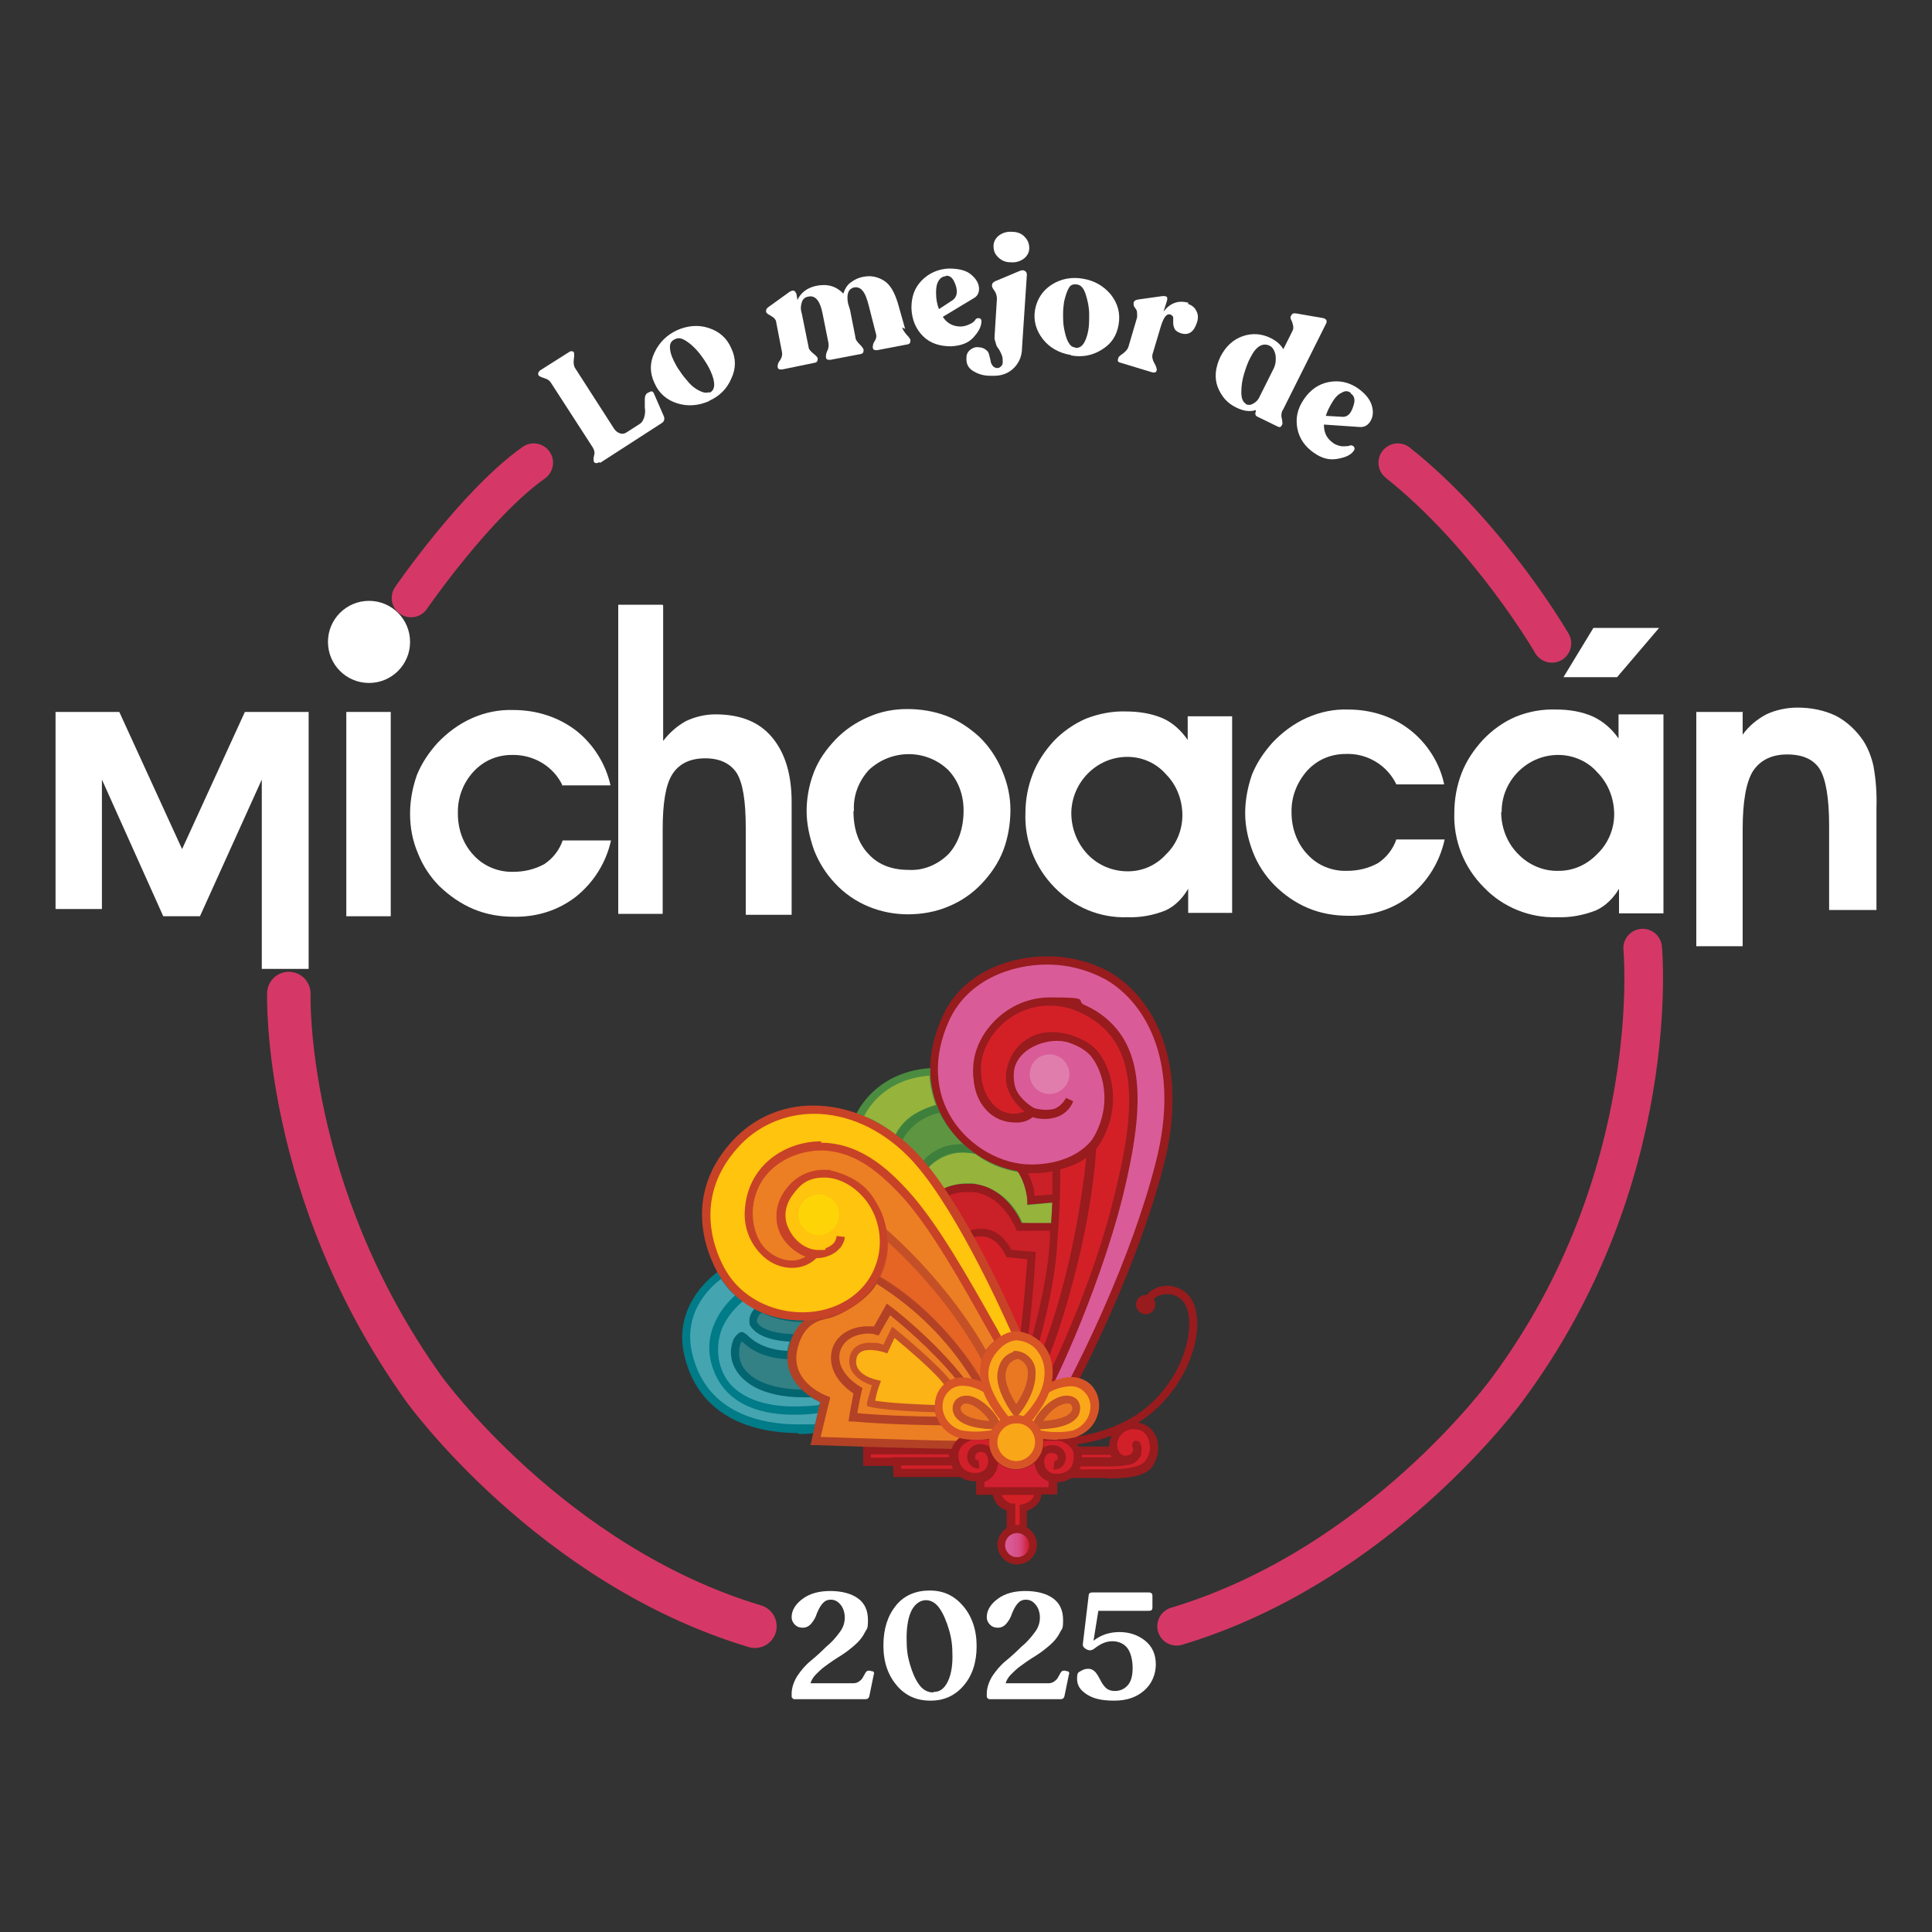 <?xml version="1.0" encoding="UTF-8"?>
<svg id="Capa_1" xmlns="http://www.w3.org/2000/svg" xmlns:xlink="http://www.w3.org/1999/xlink" version="1.1" viewBox="0 0 400 400">
  <rect x="0" y="0" width="400" height="400" fill="#333333" stroke="none"/>
  <!-- Generator: Adobe Illustrator 29.7.1, SVG Export Plug-In . SVG Version: 2.1.1 Build 8)  -->
  <defs>
    <style>
      .st0 {
        fill: #338085;
      }

      .st1 {
        fill: #4b8c40;
      }

      .st2 {
        fill: #981b1e;
      }

      .st3 {
        fill: #d2202b;
      }

      .st4 {
        fill: #03656f;
      }

      .st5 {
        fill: #d11f32;
      }

      .st6 {
        fill: #007b88;
      }

      .st7 {
        fill: #d32027;
      }

      .st8 {
        fill: #c45027;
      }

      .st9 {
        fill: #ea7823;
      }

      .st10 {
        fill: #5e9541;
      }

      .st11 {
        fill: #3e7f3c;
      }

      .st12 {
        fill: #b24125;
      }

      .st13 {
        stroke-width: 9px;
      }

      .st13, .st14 {
        fill: none;
        stroke: #d53866;
        stroke-linecap: round;
        stroke-linejoin: round;
      }

      .st14 {
        stroke-width: 8px;
      }

      .st15, .st16 {
        fill: #fff;
      }

      .st17 {
        fill: #44a4b0;
      }

      .st18 {
        fill: #d22029;
      }

      .st19 {
        fill: url(#Degradado_sin_nombre);
      }

      .st20 {
        fill: #ec7f23;
      }

      .st21 {
        fill: #96b33c;
      }

      .st22 {
        fill: url(#Degradado_sin_nombre_5);
      }

      .st23 {
        fill: url(#Degradado_sin_nombre_4);
      }

      .st24 {
        fill: url(#Degradado_sin_nombre_3);
      }

      .st25 {
        fill: url(#Degradado_sin_nombre_2);
      }

      .st26 {
        fill: #d75427;
      }

      .st27 {
        fill: #e66524;
      }

      .st28 {
        fill: #c84227;
      }

      .st29 {
        fill: #f9a619;
      }

      .st30 {
        fill: #fbb315;
      }

      .st31 {
        fill: #faa819;
      }

      .st32 {
        fill: #fde700;
        opacity: .5;
      }

      .st32, .st16 {
        isolation: isolate;
      }

      .st16 {
        opacity: .2;
      }
    </style>
    <linearGradient id="Degradado_sin_nombre" data-name="Degradado sin nombre" x1="3275.3" y1="4922" x2="3275.9" y2="4922" gradientTransform="translate(-45872.1 -63643.2) scale(14.1 13)" gradientUnits="userSpaceOnUse">
      <stop offset="0" stop-color="#ca2027"/>
      <stop offset="0" stop-color="#ca2027"/>
      <stop offset="0" stop-color="#ce2031"/>
      <stop offset=".2" stop-color="#d12d50"/>
      <stop offset=".3" stop-color="#d43d6b"/>
      <stop offset=".4" stop-color="#d64b80"/>
      <stop offset=".6" stop-color="#d8548d"/>
      <stop offset=".7" stop-color="#d85995"/>
      <stop offset="1" stop-color="#d95c98"/>
    </linearGradient>
    <linearGradient id="Degradado_sin_nombre_2" data-name="Degradado sin nombre 2" x1="3233.9" y1="4926.1" x2="3234.4" y2="4926.1" gradientTransform="translate(-38599.4 -58793.9) scale(12)" gradientUnits="userSpaceOnUse">
      <stop offset="0" stop-color="#d95c98"/>
      <stop offset=".3" stop-color="#d85995"/>
      <stop offset=".4" stop-color="#d8548d"/>
      <stop offset=".6" stop-color="#d64b80"/>
      <stop offset=".7" stop-color="#d43e6b"/>
      <stop offset=".8" stop-color="#d12d50"/>
      <stop offset=".9" stop-color="#ce2031"/>
      <stop offset="1" stop-color="#ca2027"/>
      <stop offset="1" stop-color="#ca2027"/>
    </linearGradient>
    <linearGradient id="Degradado_sin_nombre_3" data-name="Degradado sin nombre 3" x1="3481.6" y1="4839.4" x2="3482.1" y2="4839.3" gradientTransform="translate(-308757.8 -784169.1) scale(88.7 162.1)" gradientUnits="userSpaceOnUse">
      <stop offset="0" stop-color="#ca2027"/>
      <stop offset="0" stop-color="#ca2027"/>
      <stop offset="0" stop-color="#ce2031"/>
      <stop offset=".2" stop-color="#d12d50"/>
      <stop offset=".3" stop-color="#d43d6b"/>
      <stop offset=".4" stop-color="#d64b80"/>
      <stop offset=".6" stop-color="#d8548d"/>
      <stop offset=".7" stop-color="#d85995"/>
      <stop offset="1" stop-color="#d95c98"/>
    </linearGradient>
    <linearGradient id="Degradado_sin_nombre_4" data-name="Degradado sin nombre 4" x1="3439" y1="4852.5" x2="3439.6" y2="4852.5" gradientTransform="translate(-145241.3 -283802) scale(42.3 58.5)" gradientUnits="userSpaceOnUse">
      <stop offset="0" stop-color="#ca2027"/>
      <stop offset="0" stop-color="#ca2027"/>
      <stop offset="0" stop-color="#ce2031"/>
      <stop offset=".2" stop-color="#d12d50"/>
      <stop offset=".3" stop-color="#d43d6b"/>
      <stop offset=".4" stop-color="#d64b80"/>
      <stop offset=".6" stop-color="#d8548d"/>
      <stop offset=".7" stop-color="#d85995"/>
      <stop offset="1" stop-color="#d95c98"/>
    </linearGradient>
    <linearGradient id="Degradado_sin_nombre_5" data-name="Degradado sin nombre 5" x1="3491.6" y1="4845.8" x2="3491.5" y2="4845.1" gradientTransform="translate(-410183 -425026.7) scale(117.5 87.8)" gradientUnits="userSpaceOnUse">
      <stop offset="0" stop-color="#db4426"/>
      <stop offset="0" stop-color="#dc4726"/>
      <stop offset=".2" stop-color="#e87324"/>
      <stop offset=".5" stop-color="#f19520"/>
      <stop offset=".7" stop-color="#f6ae1a"/>
      <stop offset=".8" stop-color="#fabc13"/>
      <stop offset="1" stop-color="#ffc40d"/>
    </linearGradient>
  </defs>
  <path class="st15" d="M124,95.7c-.4.3-.8.2-1,0h0c-.1-.3-.2-.7,0-1.4s0-1.2-.3-1.7l-8.6-13.3c-.3-.5-.7-.8-1.4-1-.6-.2-1.1-.4-1.2-.6h0c-.2-.4,0-.7.3-1l6-3.8c.4-.3.8-.2,1,0h0c.1.3.1.8,0,1.5-.1.7,0,1.3.2,1.7l8.1,12.6c.3.5.7.8,1.2,1s.9.1,1.3-.1l2.8-1.8c.5-.3.8-.8,1-1.5.2-.7.2-1.3.1-1.9,0-.6,0-1.2,0-1.8,0-.6.2-1,.5-1.2l.4-.2c.5-.3.8-.2,1,.3l2,4.6c.3.6.1,1.2-.4,1.5l-12.7,8.2h0Z"/>
  <path class="st15" d="M146.9,83c-2.2,1-4.5,1.2-6.7.5-2.2-.7-3.8-2.1-4.7-4.2-1-2.1-1-4.2,0-6.3s2.5-3.6,4.6-4.6c2.2-1,4.5-1.2,6.6-.5,2.2.7,3.8,2.1,4.7,4.2,1,2.1,1,4.2,0,6.3-.9,2.1-2.4,3.6-4.6,4.6h0ZM146.9,81.3c1.2-.5,1.3-2.1.2-4.5-.4-.9-1-1.9-1.8-3s-1.7-2.1-2.8-2.9c-1.1-.8-1.9-1.1-2.7-.7-.7.3-1.1.8-1.1,1.6s.2,1.7.8,2.9c.3.6.7,1.4,1.3,2.2.5.8,1.2,1.6,1.8,2.3.7.8,1.4,1.3,2.2,1.7.8.4,1.4.5,2,.3Z"/>
  <path class="st15" d="M186.8,67.8c.1.5.5,1,.9,1.5.5.5.7.8.8,1.1h0c0,.5-.1.8-.6.9l-6.3,1.2c-.5,0-.8,0-.9-.5h0c0-.4,0-.8.4-1.4s.4-1.2.2-1.7l-1.4-5.5c-.4-1.6-.8-2.6-1.3-3.2s-1.1-.8-1.7-.7c-.6.1-1.1.5-1.3,1.1-.2.6-.2,1.4,0,2.3.1.4.3.9.4,1.3l1.1,5.6c0,.5.4,1,.9,1.5.5.5.7.8.8,1.1h0c0,.5-.1.8-.6.9l-6.3,1.2c-.5,0-.8,0-.9-.5h0c0-.4,0-.8.3-1.4.3-.6.3-1.2.2-1.7l-1.2-6c-.5-2.6-1.5-3.8-2.9-3.5-.7.1-1.2.5-1.4,1.2-.2.6-.3,1.4,0,2.3l1.4,6.9c0,.5.5,1,1,1.4.5.4.9.8.9,1h0c0,.5-.1.8-.6.9l-6.8,1.4c-.5,0-.8,0-.9-.5h0c0-.4,0-.8.5-1.4.4-.6.5-1.2.4-1.7l-1.2-6.2c0-.4-.3-.7-.6-1-.4-.2-.7-.5-1-.6-.3-.2-.5-.4-.5-.6h0c0-.4.1-.7.6-1l4.3-3.1c.4-.2.6-.3.9-.2.2.1.4.4.5.7l.2,1.2c.7-1.5,2-2.5,3.8-2.9,2.3-.5,4.2,0,5.7,1.6.3-.9.7-1.7,1.5-2.3s1.6-1,2.7-1.2c1.5-.3,2.9,0,4.2.8,1.3.8,2.2,2.4,2.9,4.7l1.5,5.3h0Z"/>
  <path class="st15" d="M202,66.1c.2-.2.5-.3.8-.2s.4.3.4.6c0,1.1-.6,2.2-1.7,3.4s-2.7,1.7-4.6,1.8c-2.3,0-4.3-.6-5.8-2.1-1.5-1.5-2.3-3.4-2.4-5.8,0-2.3.6-4.2,2.2-5.8,1.5-1.5,3.4-2.3,5.5-2.4,1.9,0,3.5.3,4.6,1.2s1.7,1.9,1.7,3c0,.9-.4,1.6-1.2,2l-6.3,3.8c.9,1.4,2.2,2,3.7,2,.6,0,1.3-.2,1.9-.5.5-.2,1-.6,1.2-1h0ZM195.8,57.2c-.6,0-1.2.4-1.5,1-.4.6-.5,1.5-.5,2.4,0,1.3.2,2.4.6,3.4l2.9-1.9c.5-.4.8-1,.8-1.7,0-.7-.2-1.4-.6-2.2-.4-.8-1-1.2-1.7-1.1h0Z"/>
  <path class="st15" d="M205,77.8c-1.6,0-2.8-.5-3.7-1.1-.9-.6-1.3-1.5-1.2-2.7,0-.7.3-1.2.8-1.6.5-.4,1.1-.6,1.7-.5.6,0,1.1.2,1.5.5.4.3.6.6.7,1.1.1.4.2.8.3,1.2,0,.4.2.7.4,1,.2.3.5.4.8.5.3,0,.6,0,.9-.3s.4-.5.4-.9c0-.5,0-1.1-.2-1.5-.2-.5-.4-.9-.6-1.2s-.5-.6-.6-1.1-.3-.8-.3-1.3l.5-8c0-.5-.1-1.1-.5-1.7-.4-.5-.6-.9-.5-1.2h0c0-.4.3-.6.7-.8l5-2.1c.5-.2.8-.2,1.1,0,.3.2.4.4.4.8l-1,15.1c0,1.7-.6,3-1.5,4-1.2,1.3-2.8,1.9-4.8,1.8h0ZM209.2,54.3c-1.1,0-1.9-.4-2.6-1.1s-.9-1.4-.9-2.3c0-.9.5-1.7,1.2-2.2.7-.5,1.6-.8,2.7-.7,1.1,0,2,.4,2.6,1.1.6.6.9,1.4.9,2.3,0,.9-.5,1.7-1.2,2.2-.7.5-1.6.8-2.7.7Z"/>
  <path class="st15" d="M221.7,73.5c-2.4-.4-4.4-1.5-5.8-3.3s-2-3.9-1.6-6.1c.4-2.2,1.6-4,3.5-5.2s4.1-1.6,6.4-1.2c2.4.4,4.3,1.5,5.8,3.3,1.4,1.8,2,3.8,1.6,6.2-.4,2.3-1.5,4-3.5,5.2-1.9,1.2-4,1.6-6.3,1.2ZM222.6,72c1.3.2,2.2-1,2.7-3.5.2-1,.2-2.1.2-3.5,0-1.4-.3-2.7-.7-4s-1-2-1.8-2.1c-.7-.1-1.3,0-1.7.7s-.7,1.6-1,2.9c-.1.7-.2,1.5-.2,2.5s0,2,.2,3,.4,1.9.8,2.7c.4.7.8,1.2,1.4,1.2h0Z"/>
  <path class="st15" d="M245.9,62.9c.9.3,1.5.8,1.8,1.5.4.7.4,1.6.1,2.4-.6,1.9-1.7,2.7-3.3,2.2-.6-.2-1.1-.5-1.3-.9-.2-.4-.3-.8-.3-1.2,0-.4,0-.7,0-1.1,0-.4-.3-.5-.6-.7-.8-.2-1.4.6-2,2.6l-1.7,5.7c-.1.5,0,1.1.4,1.8s.5,1.1.5,1.4h0c-.1.5-.4.6-.9.5l-6.6-2c-.5-.1-.7-.4-.5-.8h0c0-.4.4-.7,1-1.1.5-.4.9-.8,1.1-1.3l1.8-6.1c.1-.4,0-.8,0-1.2s-.3-.7-.5-1-.2-.5-.2-.8h0c0-.5.4-.7,1-.8l5-.7c.5,0,.7,0,.9.2.1.2.1.4,0,.8l-.7,2.2c1.4-1.8,3.1-2.4,5.2-1.8h0Z"/>
  <path class="st15" d="M265.5,85c-.2.5-.3,1.1-.1,1.7.1.6.2,1.1,0,1.3h0c-.2.5-.5.5-.9.3l-4.1-2c-.5-.2-.6-.6-.4-1.1v-.3c-1.2.4-2.6.2-4-.5-1.9-.9-3.1-2.3-3.9-4.3-.7-1.9-.5-4,.6-6.3,1.1-2.1,2.6-3.5,4.6-4.2,2-.7,4-.5,5.8.4,1.2.6,2,1.3,2.6,2.3l1.9-3.8c.2-.4.2-.8.1-1.2s-.2-.8-.4-1.1c-.1-.3-.2-.6,0-.8h0c.2-.5.5-.6,1.1-.5l5.2.9c1,.1,1.3.6.9,1.3l-8.9,17.8h0ZM257.8,83.6c.5.3,1.1.3,1.6,0,.6-.3,1.1-.8,1.4-1.5l2.8-5.6c.5-.9.6-1.9.5-2.9-.2-1-.6-1.7-1.2-2-1.4-.7-2.8,0-4,2.4-.5.9-.9,2-1.3,3.3-.4,1.3-.6,2.6-.6,3.9,0,1.2.3,2.1,1,2.4h0Z"/>
  <path class="st15" d="M279.5,92.2c.3,0,.6,0,.8.3.2.2.2.5,0,.8-.6.9-1.7,1.4-3.4,1.7s-3.2-.1-4.8-1.2c-1.9-1.3-3.1-3-3.5-5.1-.4-2.1,0-4.1,1.4-6.1,1.3-1.9,3-3.1,5.1-3.5,2.1-.4,4.1,0,5.9,1.2,1.6,1.1,2.6,2.3,3,3.6s.3,2.5-.4,3.5c-.5.7-1.2,1.1-2.2,1l-7.3-.5c0,1.7.6,2.9,1.9,3.8.5.4,1.2.6,1.8.7.6,0,1.1,0,1.6-.1h0ZM279.6,81.3c-.5-.4-1.2-.4-1.8,0-.7.3-1.3.9-1.8,1.7-.7,1.1-1.2,2.1-1.5,3.1l3.5.2c.7,0,1.2-.3,1.6-.9.4-.6.6-1.3.8-2.1.1-.8-.1-1.4-.7-1.8h0Z"/>
  <path id="Trazado_12844" class="st15" d="M84.9,132.9c0,4.7-3.8,8.5-8.5,8.5s-8.5-3.8-8.5-8.5,3.8-8.5,8.5-8.5,8.5,3.8,8.5,8.5h0Z"/>
  <path id="Trazado_12845" class="st15" d="M137.3,125.4v28c1.3-1.7,2.9-3.1,4.7-4.1,1.9-.9,4-1.4,6.1-1.4,5.1,0,9,1.5,11.7,4.7s4.1,7.6,4.1,13.5v23.3h-9.5v-18c0-5.6-.6-9.3-1.9-11.4-1.3-1.9-3.4-3-6.5-3s-5.4,1.1-6.8,3.3-2,6-2,11.5v17.4h-9.2v-64h9.2s0,0,0,0Z"/>
  <path id="Trazado_12846" class="st15" d="M21.2,188.2h-9.7v-40.8h13.2l13,28.4,13-28.4h13.2v53.2h-9.7v-39.2l-12.8,28.3h-7.6l-12.7-28.3v26.8h0Z"/>
  <rect id="Rectángulo_148" class="st15" x="71.7" y="147.4" width="9.2" height="42.3"/>
  <path id="Trazado_12847" class="st15" d="M116.5,162.7c-1.9-4.1-6.1-6.5-10.5-6.4-3.1,0-5.9,1.2-8,3.5-2.2,2.4-3.3,5.5-3.2,8.7,0,3.2,1.1,6.3,3.3,8.6,2.1,2.3,5.2,3.5,8.2,3.4,2.2,0,4.4-.5,6.4-1.6,1.8-1.2,3.1-2.9,3.8-4.9h10c-1,4.6-3.6,8.7-7.2,11.6-3.7,2.9-8.2,4.3-13,4.2-2.9,0-5.7-.5-8.3-1.6-2.6-1.1-4.9-2.7-7-4.7-1.9-1.9-3.5-4.3-4.5-6.9-1.1-2.6-1.6-5.3-1.6-8.1s.5-5.4,1.4-8c1-2.5,2.5-4.7,4.3-6.7,2-2.1,4.4-3.9,7.1-5.1s5.6-1.8,8.6-1.7c4.7,0,9.2,1.4,12.9,4.2,3.6,2.8,6.2,6.9,7.2,11.4h-10q0,.1,0,.1Z"/>
  <path id="Trazado_12848" class="st15" d="M167,168c0-2.8.5-5.5,1.5-8.1,1-2.6,2.6-4.8,4.5-6.8s4.3-3.6,6.9-4.7c2.5-1.1,5.2-1.6,7.9-1.6s5.4.4,8.1,1.4c2.6,1,4.8,2.5,6.8,4.3,2,1.9,3.7,4.4,4.8,7.1,1.1,2.6,1.7,5.3,1.7,8.1s-.5,5.8-1.5,8.4c-1,2.6-2.6,4.9-4.5,6.9-1.9,2-4.2,3.6-6.9,4.7-2.6,1.1-5.5,1.6-8.3,1.6-5.7,0-11.2-2.2-15.1-6.4-1.9-2-3.4-4.4-4.4-7-.9-2.6-1.5-5.3-1.5-8h0ZM176.7,167.9c0,3.7,1,6.7,3.1,8.9,2,2.2,4.8,3.3,8.3,3.3,3.1.2,6.1-1.1,8.3-3.3,2-2.2,3.1-5.3,3.1-9,0-3.1-1-6.1-3.2-8.4-4.6-4.4-11.8-4.3-16.4,0-2.1,2.3-3.3,5.3-3.1,8.5h0Z"/>
  <path id="Trazado_12849" class="st15" d="M246,189v-5c-1.1,1.9-2.7,3.6-4.7,4.5-2.5,1-5.2,1.5-7.9,1.4-5.7.2-11.1-2.1-15.1-6.2-4-4.1-6.2-9.6-6-15.3,0-2.8.5-5.5,1.5-8.1,1-2.6,2.5-4.8,4.3-6.8,1.9-2,4.2-3.6,6.7-4.7,2.6-1,5.4-1.6,8.3-1.5,2.6,0,5.3.4,7.6,1.4,2.1.9,3.9,2.6,5.2,4.5v-4.9h9.2v40.7h-9.2q0,0,0,0ZM221.8,168.3c0,3.2,1.2,6.3,3.4,8.6,2.2,2.3,5.2,3.5,8.3,3.5s5.9-1.3,7.9-3.5c2.2-2.1,3.4-5.1,3.4-8.1,0-3.2-1.2-6.3-3.4-8.5-2-2.3-4.9-3.6-8-3.6-6.3,0-11.5,5.2-11.6,11.6,0,0,0,0,0,0h0Z"/>
  <path id="Trazado_12850" class="st15" d="M289.1,162.4c-1.9-4-6.1-6.5-10.5-6.3-3.1,0-5.9,1.2-8,3.5-2.1,2.4-3.3,5.4-3.2,8.7,0,3.1,1.1,6.3,3.3,8.6,2.1,2.3,5.1,3.5,8.2,3.4,2.2,0,4.4-.5,6.4-1.6,1.8-1.2,3.1-2.9,3.8-4.9h10c-1,4.6-3.5,8.7-7.1,11.6-3.6,2.9-8.2,4.3-12.9,4.2-2.8,0-5.7-.5-8.3-1.6-2.6-1.1-4.9-2.7-6.9-4.7-1.9-1.9-3.5-4.3-4.5-6.9-1-2.6-1.6-5.3-1.6-8s.5-5.4,1.4-8c1-2.5,2.5-4.7,4.3-6.7,2-2.1,4.4-3.9,7.1-5.1s5.6-1.8,8.5-1.7c4.7,0,9.2,1.4,12.8,4.2,3.6,2.8,6.2,6.9,7.1,11.3h-10s0,0,0,0Z"/>
  <path id="Trazado_12851" class="st15" d="M323.7,140.2l6.2-10.2h13.6l-8.7,10.2h-11Z"/>
  <path id="Trazado_12852" class="st15" d="M335.2,189v-5c-1.1,1.9-2.8,3.6-4.8,4.5-2.6,1-5.3,1.5-8,1.4-5.7.2-11.3-2.1-15.2-6.2-4.1-4.1-6.3-9.7-6.1-15.4,0-2.8.5-5.6,1.5-8.2,1-2.6,2.5-4.8,4.4-6.9,1.9-2,4.2-3.7,6.8-4.8,2.7-1.1,5.5-1.6,8.4-1.5,2.6,0,5.3.4,7.7,1.5,2.1,1,3.9,2.6,5.2,4.5v-5h9.3v41.2h-9.2ZM310.8,168.1c0,3.2,1.2,6.4,3.5,8.7,2.2,2.3,5.3,3.6,8.4,3.5,3.1,0,5.9-1.3,8-3.5,2.2-2.1,3.5-5.1,3.5-8.2,0-3.2-1.2-6.4-3.5-8.7-2-2.3-5-3.6-8.1-3.6-6.4,0-11.7,5.3-11.7,11.7,0,0,0,.2,0,.2h0Z"/>
  <path id="Trazado_12853" class="st15" d="M360.8,147.3v4.8c1.3-1.8,3-3.2,4.9-4.2,1.9-.9,4.2-1.4,6.4-1.4,2.8,0,5.5.5,8,1.7,2.3,1.2,4.2,3,5.7,5.2,1,1.6,1.7,3.4,2.1,5.3.5,2.8.7,5.7.6,8.6v21.1h-9.8v-17.5c0-5.7-.7-9.6-1.9-11.6-1.3-2.1-3.6-3.1-6.8-3.1s-5.6,1.2-7.1,3.5c-1.4,2.3-2.1,6.3-2.1,12v24.2h-9.6v-48.5h9.7Z"/>
  <g id="Grupo_18968">
    <g id="Grupo_18933">
      <path id="Trazado_12854" class="st17" d="M170.4,291.7l.4-1.9s-7.8-2.6-7-9.9c.5-4.4,5-7.3,5-7.3,0,0-8.2.4-15.2-4.3-3.9,2.8-6.1,7.5-5.8,12.3.4,6.7,6.6,13.3,22.5,11.1h0Z"/>
      <path id="Trazado_12855" class="st6" d="M164.6,292.9h0c-12.4,0-17.2-6.4-17.5-12.4-.4-5.2,2-10.1,6.2-13.1l.4-.3.4.3c5.8,3.9,12.3,4.2,14.2,4.2h.4l3-.2-2.5,1.7c0,0-4.2,2.8-4.7,6.7-.7,6.6,6.1,9,6.5,9l.7.3-.8,3.2h-.5c-2,.3-3.9.5-5.9.5h0ZM153.7,269.2c-3.5,2.7-5.3,6.9-5,11.2.4,6.7,6.3,10.8,15.8,10.8h0c1.7,0,3.4-.1,5.1-.3l.2-.6c-2-.9-7.6-4.1-6.8-10.5.3-2.9,2.1-5.1,3.6-6.5-4.5-.3-9-1.7-12.9-4.1h0Z"/>
    </g>
    <g id="Grupo_18934">
      <path id="Trazado_12856" class="st17" d="M149.5,263.7s-9.6,6-7.1,16.8c4.4,18.7,27,15.1,27,15.1l.9-3.9s-17,3.6-21.6-7.7c-3.9-9.4,5-15.8,5-15.8,0,0-1.5-.2-4.2-4.5h0Z"/>
      <path id="Trazado_12857" class="st6" d="M165.2,296.7c-7.3,0-20.2-2.1-23.5-16-2.7-11.3,7.3-17.7,7.4-17.7l.7-.4.4.7c2.3,3.7,3.7,4.2,3.7,4.2l2,.4-1.7,1.2c-.3.2-8.3,6.1-4.7,14.7,2.6,6.4,9.6,7.7,15,7.7s3.9-.2,5.8-.5l1.3-.3-1.3,5.8h-.5c-1.4.3-2.9.4-4.4.4ZM149.3,264.8c-2.1,1.5-8,6.8-6,15.4,3,12.8,15,14.7,21.9,14.7s2.4,0,3.6-.2l.5-2.1c-1.6.2-3.2.3-4.9.3-5.9,0-13.5-1.5-16.5-8.8-3.3-7.9,2-13.9,4.3-15.9-1.2-1-2.1-2.2-3-3.5h0Z"/>
    </g>
    <g id="Grupo_18935">
      <path id="Trazado_12858" class="st0" d="M168.2,288.4s-9.8.9-14.3-4.1c-2.9-3.1-1.6-7.3-.4-7.7.2-.7,2.4,3.9,10.4,3.9,0,0-.3,4.3,4.3,7.9Z"/>
      <path id="Trazado_12859" class="st4" d="M166.4,289.3c-3.4,0-9.6-.5-13.1-4.4-1.7-1.9-2.4-4.4-1.7-6.8.2-.9.7-1.6,1.4-2.1.2-.2.4-.2.6-.2.4,0,.7.3,1.1.6,1,1,3.6,3.3,9.2,3.3h.9v.9c0,.2-.2,3.9,3.9,7.2l1.6,1.3-2.1.2s-.7,0-1.8,0h0ZM153.6,277.7c-.3.4-.4.8-.5,1.3-.3,1.8.2,3.6,1.4,4.9,3,3.3,8.9,3.8,11.6,3.8-1.6-1.7-2.7-3.9-3-6.3-5.6-.2-8.4-2.6-9.5-3.7h0Z"/>
    </g>
    <g id="Grupo_18936">
      <path id="Trazado_12860" class="st0" d="M164.8,277s-7.3.2-8.9-3.1c-.3-1.8,1.6-3.1,1.6-3.1,0,0,5.3,3,11.3,1.8,0,0-2.9,2.4-4.1,4.5h0Z"/>
      <path id="Trazado_12861" class="st4" d="M164.5,277.8c-1.8,0-7.7-.3-9.3-3.6h0v-.2c-.4-2.3,1.9-3.9,2-3.9l.4-.3.4.3c2.5,1.2,5.2,1.9,7.9,1.9.9,0,1.9-.1,2.8-.3l.7,1.5c0,0-2.8,2.2-3.9,4.2l-.2.4h-.5c0,0-.2,0-.4,0h0ZM156.7,273.7c1,1.8,4.7,2.5,7.6,2.5.6-.9,1.3-1.8,2.1-2.5h-.5c-2.9,0-5.6-.7-8.2-1.9-.7.4-1,1.2-1,1.9h0Z"/>
    </g>
    <g id="Grupo_18937">
      <path id="Trazado_12862" class="st21" d="M190.9,241.9s4.4-5.6,11.3-3.8c2.7,2,5.9,3.3,9.3,3.8,0,0,1.9,3.8,2,6.6l5.3-.5s-.2,4.5-.4,6.2l-7.4-.2s-2.1-6.5-8.8-7.9c-3.8-.8-7.2,1.2-7.2,1.2,0,0-3.6-4.9-4.1-5.4h0Z"/>
      <path id="Trazado_12863" class="st1" d="M219.1,255.1l-8.8-.2-.2-.5c0,0-2-6-8.2-7.3-.5-.1-1.2-.2-1.7-.2-1.7,0-3.4.4-4.9,1.3l-.7.4-.4-.6c-1.7-2.4-3.6-4.9-4-5.3l-.6-.5.5-.6c.2-.2,3.6-4.4,9.2-4.4s2,.1,3,.4h.2c0,0,.2.2.2.2,2.6,1.9,5.6,3.2,8.9,3.6h.4c0,0,.2.4.2.4.9,1.9,1.6,3.9,2,6.1l5.4-.5v1c0,.2-.2,4.6-.4,6.3v.7q0,0,0,0ZM211.6,253.2l6,.2c.1-1.3.2-3.3.3-4.4l-5.2.5v-.9c0-2.1-1.3-4.9-1.7-5.9-3.3-.5-6.5-1.8-9.1-3.8-.8-.2-1.6-.3-2.4-.3-3.8,0-6.4,2.2-7.5,3.3.9,1.1,2.4,3.1,3.2,4.3,1.6-.8,3.3-1.2,5-1.2s1.4,0,2.1.2c6,1.2,8.6,6.1,9.3,7.8h0Z"/>
    </g>
    <g id="Grupo_18938">
      <path id="Trazado_12864" class="st19" d="M211.1,241.8s2.1,2.2,2.4,6.7l5.3-.5s0-4.4,0-6.6c0,0-4.2,1.2-7.6.4Z"/>
      <path id="Trazado_12865" class="st2" d="M212.7,249.4v-.9c-.4-4.1-2.2-6.2-2.2-6.2l-1.9-2,2.7.7c.8.2,1.6.3,2.5.3,1.6,0,3.2-.2,4.7-.7l1-.3v1c.2,2.2.1,6.5.1,6.7v.8l-6.8.6h0ZM212.8,242.9c.8,1.5,1.3,3.1,1.4,4.7l3.7-.3v-4.8c-1.4.3-2.7.4-4.2.4-.3,0-.7,0-.9,0h0Z"/>
    </g>
    <g id="Grupo_18939">
      <path id="Trazado_12866" class="st21" d="M177.8,231.7s3.3-9.3,15.5-9.8c0,0,0,4.6,2,8.2-4.2-.2-8.1,2.2-9.5,6.2,0,0-4.6-3.8-7.9-4.5h0Z"/>
      <path id="Trazado_12867" class="st1" d="M186.1,237.7l-.9-.7c0,0-4.6-3.7-7.7-4.4l-.9-.2.3-.9c0-.1,3.6-9.8,16.3-10.4h.9c0,0,0,.8,0,.8,0,0,0,4.4,1.9,7.8l.8,1.4-1.6-.2h-.4c-3.7,0-7,2.2-8.2,5.6l-.4,1.1h0ZM178.9,231.1c2.5.8,5.2,2.8,6.5,3.8,1.6-3.3,4.9-5.4,8.5-5.7-.8-2.1-1.3-4.2-1.5-6.5-8.8.7-12.4,6.2-13.5,8.4h0Z"/>
    </g>
    <g id="Grupo_18940">
      <path id="Trazado_12868" class="st10" d="M191.1,241.9s3.2-5.6,11.1-3.8c-3.1-2.2-5.6-5.2-7.2-8.7,0,0-6.4.7-9.2,6.8,0,0,1.6,1.3,5.3,5.6Z"/>
      <path id="Trazado_12869" class="st11" d="M191.2,243.3l-.8-.9c-3.6-4.2-5.2-5.5-5.2-5.5l-.5-.4.3-.6c3-6.5,9.6-7.3,9.9-7.3h.6c0,0,.3.5.3.5,1.5,3.3,3.9,6.2,6.9,8.3l-.7,1.5c-.9-.2-1.9-.3-2.9-.3-2.9-.1-5.7,1.3-7.3,3.7l-.6.9h0ZM186.8,236.1c.7.6,2,2,4.2,4.4,2-2.4,5-3.7,8.1-3.6h.3c-2-1.9-3.7-4.1-4.9-6.5-3.3.7-6.1,2.7-7.7,5.7h0Z"/>
    </g>
    <g id="Grupo_18941">
      <path id="Trazado_12870" class="st7" d="M206.4,308.7c0,1.7,1.3,3.2,2.9,3.4v4.7h2.6v-4.6s3.2-.7,3-3.5h-8.5q0,0,0,0Z"/>
      <path id="Trazado_12871" class="st2" d="M208.4,317.6v-4.9c-1.8-.5-3-2.2-2.9-4.1v-.8h10.1v.8c.3,2.4-1.5,3.7-3,4.2v4.8h-4.3s0,0,0,0ZM207.4,309.5c.3.9,1.2,1.6,2.1,1.8h.7v4.7h.9v-4.4l.7-.2c.1,0,1.9-.4,2.3-1.9h-6.6q0,0,0,0Z"/>
    </g>
    <g id="Grupo_18942">
      <path id="Trazado_12872" class="st18" d="M179.5,300.2v2.5h18.1c-.3-.8-.4-1.6-.3-2.4h-17.8Z"/>
      <path id="Trazado_12873" class="st2" d="M178.7,303.4v-4.1h19.6c0,0-.1,1-.1,1,0,.7,0,1.4.3,2l.5,1.2h-20.3q0,0,0,0ZM180.3,301v.8h16.2c0-.2,0-.5-.1-.7h-16.1q0,0,0,0Z"/>
    </g>
    <g id="Grupo_18943">
      <path id="Trazado_12874" class="st18" d="M185.8,302.6v2.4h13.9s-1.6-.9-1.9-2.3h-12q0,0,0,0Z"/>
      <path id="Trazado_12875" class="st2" d="M185,305.8l-.2-4.1h13.5c0,0,.1.7.1.7.2.8,1.2,1.5,1.5,1.8l2.8,1.6h-17.7ZM186.6,303.4v.7h10.8c-.2-.2-.3-.4-.3-.7h-10.5Z"/>
    </g>
    <g id="Grupo_18944">
      <path id="Trazado_12876" class="st18" d="M223,302.6c.2-.7.2-1.5,0-2.2h7.6c.3,1,1,1.8,1.9,2.2h-9.6Z"/>
      <path id="Trazado_12877" class="st2" d="M222,303.4l.2-1c.1-.6.2-1.2,0-1.8l-.3-1.1h9.4l.2.7c.2.7.8,1.3,1.4,1.6l-.4,1.6h-10.6q0,0,0,0ZM224,301.2v.5h6.4c-.1-.2-.2-.3-.3-.5h-6.1Z"/>
    </g>
    <g id="Grupo_18945">
      <path id="Trazado_12878" class="st18" d="M221.8,305c6,0,13.5.9,15.8-1.7,2.1-2.2,1.6-6.8-1-7.8-2.1-.8-4.3-.5-5.7,2-1,1.7-.3,4.5,1.7,4.8,2.1.3,3.4-1.6,2.7-3.2-.4-.1,2.3,3.5-4.9,3.5h-7.3c-.2.9-.6,1.8-1.3,2.4h0Z"/>
      <path id="Trazado_12879" class="st2" d="M229.3,306c-1.3,0-2.6,0-3.8,0-1.2,0-2.5,0-3.7,0h-2l1.4-1.4c.5-.5.9-1.2,1-2v-.7h8.1c-.1-.2-.2-.3-.3-.5-.6-1.3-.5-2.9.2-4.2,1.4-2.2,3.2-2.7,4.5-2.7s1.5.2,2.2.4c1.4.6,2.4,1.9,2.7,3.3.5,2,0,4.2-1.3,5.8-1.7,1.8-5.3,2.1-8.9,2.1h0ZM223.3,304.2c.7,0,1.5,0,2.2,0,1.3,0,2.6,0,3.8,0,2.9,0,6.4-.2,7.7-1.6,1-1.2,1.3-2.7.9-4.2-.2-.9-.8-1.8-1.6-2.2-.5-.2-1.1-.3-1.7-.3-1.3,0-2.2.6-3,1.9-.4.8-.4,1.8,0,2.6.2.5.7.9,1.2,1,.2,0,.3,0,.4,0,.4-.1.8-.2,1-.4.2-.2.3-.4.4-.7,0-.2,0-.5-.1-.7-.2-.3-.1-.7.1-1l.3-.3h.5l.5.2.2.4c.3.5.3,1.2.2,1.8h0c0,.7-.4,1.4-1,1.8h0c-.5.5-1.2.8-1.9.8h0c-1,.2-2,.3-3,.3h-6.7c0,.3-.1.5-.3.8h0Z"/>
    </g>
    <path id="Trazado_12880" class="st2" d="M239.2,270.1c0,1.1-.9,2-2,2s-2-.9-2-2,.9-2,2-2h0c1.1,0,2,.9,2,2h0Z"/>
    <g id="Grupo_18946">
      <path id="Trazado_12881" class="st27" d="M182.8,255.1c.6,3.3,0,6.7-1.8,9.5,9.8,5.3,18.4,15.8,21.7,21.9l1.3.7s-.4-3.6,0-5.9c-5.5-9.8-12.7-18.7-21.3-26.1Z"/>
      <path id="Trazado_12882" class="st8" d="M205.1,288.7l-3-1.5v-.2c-3.3-5.8-11.7-16.3-21.5-21.5l-.8-.4.4-.8c1.6-2.7,2.2-5.9,1.6-8.9l-.6-2.5,2,1.7c8.7,7.5,15.9,16.4,21.5,26.5v.3c.1,0,0,.3,0,.3-.4,2.2,0,5.6,0,5.6l.2,1.5h0ZM182.2,264.3c9.4,5.3,17.4,15.1,20.9,21-.1-1.3,0-2.6.1-3.9-5.1-9.1-11.6-17.3-19.3-24.3,0,2.5-.5,4.9-1.6,7.2h0Z"/>
    </g>
    <g id="Grupo_18947">
      <path id="Trazado_12883" class="st5" d="M202.9,306.2v2.5h15v-2.6c0,0-3.5-.8-2.8-4.4l-.4-.4s-4.1,5-8.9-.2l-.2.4c0,0,.7,3.6-2.7,4.6h0Z"/>
      <path id="Trazado_12884" class="st2" d="M202.1,309.6v-4l.6-.2c2.6-.8,2.2-3.4,2.1-3.7v-.3c0,0,.8-1.9.8-1.9l.9.9c1.3,1.4,2.6,2.1,3.9,2.1h0c2.1,0,3.7-1.9,3.7-1.9l.6-.7,1.4,1.3v.4c-.4,1.5.5,3.1,2.1,3.5h0l.7.2v4.1c-.1,0-16.8.1-16.8.1h0ZM203.8,306.8v1.1h13.3v-1.2c-1.6-.6-2.8-2.1-2.9-3.8-1.1.9-2.4,1.3-3.8,1.4h0c-1.4,0-2.7-.5-3.8-1.4,0,1.7-1.1,3.2-2.7,3.9h0Z"/>
    </g>
    <g id="Grupo_18948">
      <path id="Trazado_12885" class="st25" d="M213.9,319.8c0,1.8-1.5,3.3-3.3,3.3s-3.3-1.5-3.3-3.3,1.5-3.3,3.3-3.3,3.3,1.5,3.3,3.3Z"/>
      <path id="Trazado_12886" class="st2" d="M210.6,323.9h0c-2.3,0-4.1-1.9-4.1-4.1s1.9-4.1,4.1-4.1,4.1,1.9,4.1,4.1c0,2.3-1.9,4.1-4.1,4.1ZM210.6,317.4c-1.4,0-2.5,1.1-2.5,2.5s1.1,2.5,2.5,2.5v.8-.8c1.4,0,2.5-1.1,2.5-2.5s-1.2-2.5-2.5-2.5h0Z"/>
    </g>
    <path id="Trazado_12887" class="st2" d="M222.1,299.2v-1.7s10.2-.7,17.1-7.8c7.2-7.3,8.4-17.3,5.7-20.3-1.2-1.4-3.1-1.8-4.8-1.2-.9.3-1.4.9-1.4,1.3h-1.7c0-1.2.9-2.2,2.5-2.9,2.4-.9,5-.2,6.6,1.6,3.6,4.1,1.8,14.9-5.8,22.6-7.4,7.6-17.9,8.3-18.3,8.3h0Z"/>
    <path id="Trazado_12888" class="st16" d="M220,228.6c0,3.1-2.5,5.5-5.5,5.5s-5.5-2.5-5.5-5.5,2.5-5.5,5.5-5.5,5.5,2.5,5.5,5.5h0Z"/>
    <g id="Grupo_18949">
      <path id="Trazado_12889" class="st20" d="M198.4,299.2s-12.8-.2-29.6-.8l2-8.5s-8.8-3.2-6.5-11.1c1.5-5.4,5-6.2,7.2-6.6s8.1-3.6,9.6-7.4c9,5.3,16.5,12.8,21.7,21.9,0,0-7.2-.6-8.4,3.2-1.3,3.8,2.6,7.4,6.5,7.6-.9.5-1.7,1.2-2.4,1.9h0Z"/>
      <path id="Trazado_12890" class="st12" d="M198.8,300h-.4c-.1,0-13-.2-29.6-.8h-1c0,0,2-8.9,2-8.9-2.1-1-8.4-4.7-6.4-11.8,1.7-5.9,5.8-6.8,7.8-7.2,2.1-.4,7.7-3.5,9-6.9l.3-.9.8.4c.5.3,13.6,7.3,22,22.2l.8,1.4h-1.6c0-.1-.4-.2-1-.2-1.7,0-5.8.3-6.5,2.6-.4,1.3-.2,2.6.7,3.7,1.2,1.6,3,2.7,5,2.8h2.7c0,.1-2.3,1.5-2.3,1.5-.8.5-1.5,1-2.2,1.7l-.3.4h0ZM169.9,297.5c14.5.5,26,.8,28.2.8.2-.2.4-.4.7-.6-1.8-.5-3.2-1.6-4.3-3.1-1.1-1.5-1.4-3.4-.9-5.2,1-3.2,5.1-3.7,7.7-3.8-5-8.1-11.8-14.8-19.8-19.8-2.1,3.7-7.7,6.6-9.8,7.1-1.9.4-5.2,1-6.5,6-2,7.1,5.7,10,6,10.1l.7.3-2,8.2h0Z"/>
    </g>
    <g id="Grupo_18950">
      <path id="Trazado_12891" class="st20" d="M195.2,294.2s-11.1-.1-18.5-.8c.2-1.7,1.1-5.4,1.1-5.4,0,0-5.8-3.2-4.6-8.2.9-4.1,6-4.9,8.3-4.2l2.5-4.4s9,6.8,15.3,14.9c0,0-4.3.7-5,4.4-.2,1.3.1,2.6.9,3.7h0Z"/>
      <path id="Trazado_12892" class="st12" d="M196.8,295.1h-1.6c-.1,0-11.2-.1-18.6-.8h-.9c0,0,.1-.9.1-.9.2-1.3.7-3.8.9-4.9-1.5-1-5.5-4.1-4.5-8.8.8-3.5,4.3-5.1,7.3-5.1s.9,0,1.4.1l2.7-4.8.8.6c.1,0,9.2,7,15.4,15.1l.9,1.2-1.4.2c-.2,0-3.7.6-4.3,3.7-.1,1.1.2,2.2.8,3.1l1,1.4h0ZM177.7,292.6c5.6.5,13.1.7,16.2.7-.4-.9-.5-2-.4-3.1.6-2.9,2.9-4.2,4.4-4.7-5-6.1-11.4-11.4-13.6-13.2l-2.4,4.2-.7-.2c-.5-.2-1-.2-1.5-.2-1.8,0-5,.8-5.8,3.8-1,4.3,4.2,7.2,4.2,7.2l.5.3-.2.6c0,0-.6,2.7-.9,4.5h0Z"/>
    </g>
    <g id="Grupo_18951">
      <path id="Trazado_12893" class="st24" d="M222.1,286.2s12.3-22.8,18-45.4c5.6-21.9-3.1-34.2-10.6-38.7-10.2-6.1-28-3.9-33.9,8.8-8.3,18.2,6.3,31.2,18,31,11-.2,18.3-7.6,15.4-19.5-2.8-11.2-19.5-9.3-20.1-.4-.6,9.1,9.9,11.2,12.3,5.5-1.5,3.5-5,3.3-7.8,2.6-2.2,2.7-11.9,1.6-11.2-9.5.7-10.4,11.7-14,18.5-12.8,9.8,1.8,14.6,10.6,13.5,24.1-1.8,21.5-14,48.8-17.7,55.7,0,0,2.7-1.7,5.5-1.3h0Z"/>
      <path id="Trazado_12894" class="st2" d="M214.3,290.1l1.5-2.9c3-5.7,15.7-33.5,17.6-55.3,1.2-13.3-3.4-21.5-12.8-23.2-.9-.2-1.7-.2-2.6-.2-5.7,0-14.3,3.2-15,12.2-.2,3.3.5,6,2.2,7.8,1.3,1.3,3,2.1,4.8,2.1s1.2-.1,1.8-.3c-2.1-1.4-4-4.2-3.7-8.3.3-5.3,5.7-8.2,10.6-8.2s9.6,2.2,11.2,8.4c1.4,5.7.7,10.7-2.2,14.4-3,3.8-7.9,6-13.9,6.1h-.3c-6.7,0-13.8-4.1-17.6-10.1-4.1-6.4-4.4-14.2-.8-22.1,4.1-9.2,13.9-12.5,21.7-12.5,4.6,0,9.1,1.1,13.2,3.4,8.8,5.3,16.3,18.5,11,39.6-5.7,22.4-18,45.4-18.1,45.6l-.3.5h-.6c-.2-.1-.4-.1-.7-.1-1.5,0-3,.5-4.3,1.3l-2.7,1.7h0ZM218.1,206.8c1,0,1.9,0,2.9.3,10.2,1.9,15.3,11,14.1,25-1.7,20.1-12.4,45-16.7,53.8,1-.4,2.1-.5,3.2-.5,1.8-3.5,12.5-24.3,17.7-44.8,5.2-20.3-1.9-32.8-10.2-37.7-3.8-2.1-8-3.2-12.3-3.2-7.3,0-16.4,3.1-20.3,11.6-3.3,7.3-3.1,14.6.7,20.5,3.6,5.6,10.1,9.3,16.3,9.3h.3c5.5-.1,10-2,12.6-5.5,2.6-3.3,3.2-7.8,1.9-13-1.3-5.3-5.8-7.1-9.5-7.1s-8.6,2.3-8.9,6.6c-.2,3.5,1.3,6.2,4.1,7.3,1.4.4,2.9.5,4.2.2,1.1-.4,2-1.3,2.5-2.3l1.5.7c-.6,1.6-1.9,2.8-3.5,3.3-1.6.5-3.3.5-4.9,0-1,.8-2.3,1.2-3.6,1.1-2.3,0-4.5-.9-6-2.6-1.4-1.5-3-4.2-2.6-9,.6-9,8.8-13.7,16.6-13.7h0Z"/>
    </g>
    <g id="Grupo_18952">
      <path id="Trazado_12895" class="st7" d="M216.6,287.6s10-19.6,15.1-40.2c4.7-19.2,4.9-32.7-7.5-38.5-11.2-5.3-21.6,3.5-22,11.9-.3,8.2,6,13.1,11.3,9.3,0,0-7.4-4.2-3.3-11.2,4.1-7.1,13.5-4.3,16.4-.7,3.1,3.8,4.9,11.9-.5,19.5,0,0-1,19.7-9.7,42.8,0,0,1.6,2.5.3,7.1h0Z"/>
      <path id="Trazado_12896" class="st2" d="M217.3,288l-1.6-.6c1.2-4.2-.2-6.5-.2-6.5l-.2-.3.2-.4c8.5-22.7,9.6-42.3,9.6-42.5v-.3l.2-.2c5.4-7.5,3.3-15.1.6-18.5-1.3-1.6-4.6-3.4-8.1-3.4-2.9-.1-5.6,1.4-7,3.9-3.6,6.2,2.8,9.9,3.1,10.1l1.2.7-1,.8c-1.3.9-2.8,1.5-4.3,1.5-2,0-3.9-.9-5.3-2.4-2.1-2.1-3.2-5.5-3-9.1.3-6.8,6.9-14.3,15.9-14.3s5,.6,7.2,1.6c13.1,6.1,12.6,20.2,7.9,39.4-5.1,20.4-15.2,40.2-15.3,40.4h0ZM217.2,280.4c.3.8.5,1.7.7,2.6,3.2-6.8,9.4-21.1,12.9-35.8,4.6-18.5,5-31.9-7-37.5-2-1-4.3-1.5-6.5-1.5-8.1,0-14,6.7-14.2,12.7-.1,3.2.8,6,2.6,7.8,1,1.2,2.5,1.8,4.1,1.9.8,0,1.6-.2,2.3-.5-1.7-1.3-3-3.1-3.6-5.1-.5-2.1-.2-4.3,1-6.5,1.7-3.1,4.9-4.9,8.4-4.8,3.5,0,7.5,1.7,9.4,4,3,3.7,5.4,12.2-.4,20.3,0,2.4-1.5,21-9.6,42.4h0Z"/>
    </g>
    <path id="Trazado_12897" class="st16" d="M221.4,222.4c0,2.2-1.8,4.1-4.1,4.1s-4.1-1.8-4.1-4.1,1.8-4.1,4.1-4.1h0c2.2,0,4.1,1.8,4.1,4.1Z"/>
    <g id="Grupo_18953">
      <path id="Trazado_12898" class="st7" d="M218.7,241.4s.8,18.9-4.5,36.6c0,0,2,2,2.1,2.5,0,0,7-16.1,9.7-42.8-2,1.9-4.6,3.1-7.3,3.7h0Z"/>
      <path id="Trazado_12899" class="st2" d="M216.1,283.1l-.6-2.4c-.5-.8-1.2-1.5-1.9-2.2l-.3-.3.2-.5c5.2-17.3,4.4-36.1,4.4-36.3v-.7c0,0,.7-.1.7-.1,2.6-.5,4.9-1.7,6.8-3.4l1.6-1.6-.2,2.4c-2.6,26.5-9.6,42.8-9.7,43l-.9,2.2h0ZM215.2,277.8c.4.4.7.7.9,1,1.6-4.3,6.6-18.4,8.8-39.1-1.6,1.2-3.5,1.9-5.4,2.4,0,3.6.2,20.1-4.4,35.7h0Z"/>
    </g>
    <g id="Grupo_18954">
      <path id="Trazado_12900" class="st23" d="M214.2,278s4.3-15,3.9-24h-7.2s-2.9-7.5-9.6-8.1c-4.3-.4-6.4,1.3-6.4,1.3,0,0,10.1,17.4,15.6,29.3l3.7,1.4Z"/>
      <path id="Trazado_12901" class="st2" d="M214.7,279.1l-4.8-1.9-.2-.3c-5.4-11.7-15.4-29-15.5-29.2l-.3-.6.5-.4c0,0,1.9-1.6,5.6-1.6s.9,0,1.4,0c6.1.5,9.3,6.2,10.1,8.1h7.4v.8c.5,9-3.7,23.6-3.9,24.3l-.3.9h0ZM211.2,275.9l2.5.9c.9-3.2,3.8-14.5,3.7-22h-6.9l-.2-.5c0,0-2.8-7-8.9-7.5-.4,0-.8,0-1.2,0-1.4,0-2.7.2-3.9.8,2,3.4,10.2,18,15.1,28.4h0Z"/>
    </g>
    <g id="Grupo_18955">
      <path id="Trazado_12902" class="st7" d="M200.1,256s5.3-3.5,8.8,3.5l4.6.4s-.5,9.8-1.5,17.1l-1.4-.4s-5.8-13.1-10.5-20.6Z"/>
      <path id="Trazado_12903" class="st2" d="M212.7,278.1l-2.7-.8-.2-.3c0-.1-5.9-13.1-10.5-20.5l-.4-.7.7-.4c1.1-.7,2.3-1,3.6-1,1.8,0,4.3.8,6.2,4.4l5,.4v.8c0,.1-.6,9.9-1.6,17.1v1ZM211.2,275.9h.1c.7-5.8,1.2-12.8,1.4-15.2l-4.3-.4-.2-.4c-1.3-2.6-3-3.9-5-3.9s-1.3.2-1.9.4c4.1,6.7,9,17.4,9.9,19.5h0Z"/>
    </g>
    <g id="Grupo_18956">
      <path id="Trazado_12904" class="st20" d="M207,278s-12.6-23.8-19.1-30.2c-5.5-5.6-13.5-13.9-24.5-8.9-11.1,5.1-8.8,16.6-5.7,20.1,1.4,1.6,6.6,5.3,11,1,0,0-7.4-1.9-7-8.4.5-7.2,7.8-8.9,10-8.4,2.2.5,6.7,1.7,9,6.1,1.2,2.3,1.3,2.1,2.2,5.8,0,0,13.1,11,21.3,26.2.5-1.3,1.6-2.5,2.9-3.2h0Z"/>
      <path id="Trazado_12905" class="st8" d="M204.2,283.2l-.9-1.6c-8-14.9-20.9-25.8-21.1-25.9l-.2-.2v-.3c-.7-2.9-.9-3.2-1.6-4.6-.2-.3-.3-.6-.5-1-2.2-4.2-6.7-5.3-8.4-5.6-.2,0-.4,0-.7,0-2.5,0-7.9,1.9-8.3,7.7-.4,5.8,6.2,7.5,6.4,7.5l1.5.4-1.1,1c-1.4,1.4-3.2,2.2-5.2,2.2-3.2,0-6-2.1-7-3.3-2-2.2-3.4-6.8-2.5-11.4.7-3.1,2.6-7.3,8.4-10,2.2-1,4.7-1.6,7.1-1.6,7.8,0,13.7,6,18.1,10.4l.3.3c6.4,6.5,18.7,29.4,19.2,30.4l.4.7-.7.4c-1.2.7-2,1.7-2.6,2.9l-.7,1.7ZM183.6,254.6c1.7,1.5,12.9,11.4,20.5,24.9.5-.7,1.1-1.3,1.8-1.9-2.1-3.9-12.9-23.7-18.6-29.4l-.3-.3c-4.1-4.2-9.8-9.9-16.9-9.9s-4.4.5-6.5,1.5c-5.2,2.4-7,6.1-7.5,8.8-.8,4.1.4,8.1,2.1,10,.7.8,3,2.7,5.8,2.7s2-.3,2.9-.8c-2.8-1.2-6.4-3.9-6.1-8.7.5-7,6.9-9.3,10-9.3s.7,0,1,.1c3,.7,7.2,2.1,9.5,6.5.2.4.4.7.5.9.7,1.3,1,1.8,1.7,4.7h0Z"/>
    </g>
    <g id="Grupo_18957">
      <path id="Trazado_12906" class="st22" d="M210.5,276.6s-11.7-27.7-22.3-38c-11.6-11.2-27.3-11.6-36.4-1.1-8.8,10.1-5.4,20.8-2.3,26.2,7.1,12.2,27.5,12.2,32.4-1,5.2-13.7-10.6-25.7-18.4-16-5.8,7.2,2.6,15.2,7.6,12.8,1.7-.6,2.6-1.5,2.9-3.2-.3,3.1-3.9,3.8-5.4,3.7-4.8,5.1-14.1.1-13.6-8.9.5-9.7,9-13.9,15.6-13.6,7.8.3,13.6,5.9,18,11,6.1,7.1,12.4,18.9,18.4,29.5,1.1-.7,2.3-1.2,3.6-1.4h0Z"/>
      <path id="Trazado_12907" class="st28" d="M206.7,279.2l-.5-.9c-.6-1.1-1.3-2.2-1.9-3.3-5.4-9.7-11.1-19.7-16.5-26.1-4.1-4.8-9.8-10.4-17.4-10.7h-.5c-5.4,0-13.6,3.4-14.1,12.8-.2,2.7.8,5.5,2.6,7.5,1.4,1.5,3.4,2.5,5.5,2.5,1,0,2-.3,2.9-.8-2.2-.9-4.1-2.6-5.2-4.8-1.5-3.1-1-6.5,1.3-9.4,1.8-2.4,4.6-3.8,7.6-3.8s7.8,2.3,10.4,6c3,4.3,3.6,9.7,1.8,14.6-2.4,6.5-8.8,10.6-16.5,10.6s-14-3.6-17.4-9.5c-2-3.5-7.8-15.6,2.4-27.2,4.3-5,10.6-7.9,17.3-7.8,7.2,0,14.5,3.2,20.4,8.9,10.6,10.3,22,37.1,22.5,38.2l.4,1h-1.1c-1.2.3-2.2.7-3.1,1.3l-.9.8h0ZM170,236.6h.6c8.2.3,14.2,6.2,18.6,11.3,5.5,6.5,11.2,16.5,16.7,26.3.5.8.9,1.7,1.4,2.5.7-.4,1.3-.7,2.1-.8-2.2-4.9-12.5-27.8-21.7-36.8-5.6-5.5-12.4-8.5-19.2-8.5-6.1,0-12,2.6-16,7.3-9.4,10.7-4.1,22-2.2,25.2,3.1,5.3,9.2,8.6,15.9,8.6s12.8-3.6,15-9.5c1.7-4.3,1.1-9.3-1.5-13.1-2.3-3.3-5.8-5.3-9-5.3s-4.8,1.2-6.3,3.2c-2.6,3.2-1.8,6.2-1,7.6,1.2,2.5,3.7,4.2,6,4.2s1.2-.1,1.6-.4h0c.6-.2,1.2-.6,1.6-1,.1-.2.3-.3.3-.5.2-.3.3-.7.3-1l1.7.2c0,.5-.2,1.1-.5,1.6-.2.3-.3.6-.6.8-1.3,1.5-3.4,2-4.8,2-1.3,1.3-3.1,2-5,2-2.6,0-5-1.2-6.7-3.1-2.2-2.4-3.3-5.5-3.1-8.7.5-9.4,8.3-14.4,15.8-14.4h0Z"/>
    </g>
    <path id="Trazado_12908" class="st32" d="M173.7,251.5c0,2.3-1.9,4.2-4.2,4.2s-4.2-1.9-4.2-4.2,1.9-4.2,4.2-4.2,4.2,1.9,4.2,4.2Z"/>
    <g id="Grupo_18958">
      <path id="Trazado_12909" class="st30" d="M181.5,286.4s-5.6-1.2-4.8-5.2c.8-4,6.7-1.9,6.7-1.9l1.6-3.5s9.3,7.6,11.5,11c-1.4,1.2-2.2,3-2.2,4.8,0,0-10-.2-14-1.1.2-1.4.6-2.7,1.1-4.1h0Z"/>
      <path id="Trazado_12910" class="st8" d="M195,292.4h-.7c-.4,0-10.1-.2-14.1-1.1l-.7-.2v-.7c.3-1.2.7-2.4,1-3.6-2.2-.7-5.2-2.5-4.6-5.8.4-1.9,1.9-3,4.2-3s1.9.2,2.8.4l1.8-3.7.7.5c.4.3,9.4,7.7,11.7,11.1l.4.6-.5.4c-1.3,1-2,2.6-1.9,4.2v.7q0,0,0,0ZM181.2,290c3.6.6,10.3.8,12.4.9.1-1.6.8-3.1,1.9-4.2-2.1-2.9-8.3-8-10.3-9.7l-1.5,3.2-.6-.2c-.9-.3-2-.5-3-.5-2.5,0-2.7,1.4-2.8,1.9-.6,3.3,4.2,4.3,4.3,4.3l.8.2-.3.8c-.4,1-.7,2.2-.9,3.3h0Z"/>
    </g>
    <g id="Grupo_18959">
      <path id="Trazado_12911" class="st3" d="M218.1,303.3c1.9.2,2.2-2.8.3-3.3-1.6-.4-3.1.4-3.1,2.6,0,4.3,6.3,4.2,7.5.9,1.8-5.1-3.3-6.1-3.3-6.1,0,0-3.2,0-4.3-.1.2,1.5,0,3.1-.5,4.5"/>
      <path id="Trazado_12912" class="st2" d="M218.8,306.8c-.3,0-.6,0-.9,0-2.1-.2-3.6-2-3.5-4.1,0-.3,0-.5,0-.8l-.8-.3c.4-1.3.6-2.7.5-4.1v-1c-.1,0,.9.1.9.1.9.1,3.3.1,4.2.1h.2c.1,0,2.6.5,3.8,2.6.8,1.3.8,2.9.2,4.6-.7,2.1-2.7,3-4.7,3h0ZM217.7,300.8c-.3,0-.7.1-.9.3-.4.4-.7,1-.6,1.6,0,1.3.9,2.3,2.1,2.4,1.4.2,3.2-.4,3.7-1.8.4-1.3.4-2.4,0-3.2-.6-.9-1.5-1.5-2.6-1.8-.4,0-2.1,0-3.3,0,0,.4,0,.9,0,1.4.8-.5,1.8-.6,2.7-.4,1.3.4,2.1,1.7,1.8,3-.2,1.2-1.3,2.1-2.5,1.9l.2-1.7c.3,0,.5-.2.7-.5.1-.4-.2-.9-.6-1.1-.2,0-.3,0-.5,0h0Z"/>
    </g>
    <g id="Grupo_18960">
      <path id="Trazado_12913" class="st3" d="M202.6,303.2c-1.9.2-2.2-2.8-.3-3.3,1.6-.4,3.1.4,3.1,2.6,0,4.3-6.3,4.2-7.5.9-1.8-5.1,3.3-6.1,3.3-6.1,0,0,3.2,0,4.3-.2-.2,1.5,0,3.1.5,4.5"/>
      <path id="Trazado_12914" class="st2" d="M201.9,306.7c-1.9,0-4.1-1-4.7-3-.6-1.8-.5-3.3.2-4.6,1.2-2,3.7-2.6,3.8-2.6h.2c0,0,3.2,0,4.2-.1h1c0-.1-.1.9-.1.9-.1,1.4,0,2.8.5,4.1l-.8.3c0,.3,0,.5,0,.8.1,2.1-1.4,3.8-3.5,4.1-.3,0-.6,0-.9,0h0ZM201.4,298.1c-.3.1-1.9.5-2.6,1.8-.5.8-.5,1.9,0,3.2.5,1.4,2.3,2.1,3.7,1.8,1.3-.1,2.1-1.2,2.1-2.4,0-.6-.2-1.2-.6-1.6-.4-.3-1-.4-1.5-.2-.4.2-.7.6-.6,1.1,0,.4.3.6.7.5l.2,1.7c-1.2.2-2.3-.7-2.5-1.9-.3-1.3.5-2.6,1.8-3,.9-.3,1.9-.1,2.7.4,0-.4,0-.9,0-1.4-1.3,0-2.9,0-3.3,0h0Z"/>
    </g>
    <g id="Grupo_18961">
      <path id="Trazado_12915" class="st31" d="M204.4,287.6s-5.9-3.7-8.9.2c-2.7,3.6,0,8.3,3.3,9,3.3.8,7.2,0,7.2,0,.5-1.2,1.4-2.1,2.5-2.7,0,0-3.1-3.5-4.1-6.5h0Z"/>
      <path id="Trazado_12916" class="st26" d="M202.1,298.1h0c-1.2,0-2.4-.1-3.5-.4-2.2-.6-4-2.3-4.7-4.5-.7-2-.4-4.2.9-5.9,1.1-1.4,2.7-2.2,4.5-2.1,2.8,0,5.4,1.6,5.5,1.7l.3.2v.3c1,2.8,4,6.2,4,6.2l.7.8-1,.5c-.9.5-1.6,1.4-2.1,2.4l-.2.4h-.4c-1.3.3-2.7.4-4,.4h0ZM199.3,286.9c-1.3,0-2.4.5-3.2,1.5-1,1.2-1.2,2.9-.7,4.3.5,1.6,1.9,2.9,3.5,3.4,1,.2,2.1.3,3.1.3s2.2-.1,3.3-.3c.5-.8,1.1-1.5,1.8-2.1-.9-1.2-2.7-3.6-3.5-5.8-1.3-.8-2.9-1.3-4.4-1.3h0Z"/>
    </g>
    <g id="Grupo_18962">
      <path id="Trazado_12917" class="st9" d="M206.4,295.1s-6.5.2-7.9-2.5c-1-1.9.5-3.3,2.6-2.7,2.5.8,4.8,3.7,5.4,5.2Z"/>
      <path id="Trazado_12918" class="st8" d="M206,295.9c-2.1,0-7-.3-8.4-2.9-.5-.9-.5-1.9,0-2.8.7-1.1,2.1-1.5,3.6-1.1,2.8.9,5.3,3.9,5.9,5.6l.4,1.1h-1.2c0,0-.3,0-.3,0h0ZM200.1,290.6c-.5-.1-1,.3-1.2.8,0,.3,0,.6.2.8.7,1.2,3.2,1.8,5.8,2-.9-1.3-2.5-3-4.2-3.5-.2,0-.4-.1-.7-.1h0Z"/>
    </g>
    <g id="Grupo_18963">
      <path id="Trazado_12919" class="st31" d="M216.6,287.6s5.9-3.7,8.9.2c2.7,3.6,0,8.3-3.3,9-3.3.8-7.2,0-7.2,0-.5-1.2-1.4-2.1-2.5-2.7,0,0,3.1-3.5,4.1-6.5h0Z"/>
      <path id="Trazado_12920" class="st26" d="M218.9,298.1c-1.4,0-2.7-.1-4-.4h-.4c0-.1-.2-.5-.2-.5-.5-1-1.2-1.8-2.1-2.4l-.9-.5.7-.8c0,0,3-3.5,3.9-6.2v-.3c.1,0,.4-.2.4-.2.1,0,2.7-1.7,5.5-1.7,1.8,0,3.5.8,4.5,2.1,1.3,1.7,1.6,3.9.9,5.9-.7,2.2-2.5,3.8-4.7,4.5-1.2.3-2.4.4-3.6.4h0ZM215.6,296.2c1.1.2,2.2.3,3.3.3s2.1-.1,3.1-.3c1.6-.5,3-1.8,3.5-3.4.5-1.5.3-3.1-.7-4.3-.8-1-1.9-1.5-3.2-1.5-1.5.1-3.1.5-4.4,1.3-.8,2.2-2.6,4.7-3.5,5.8.7.6,1.3,1.3,1.8,2.1h0Z"/>
    </g>
    <g id="Grupo_18964">
      <path id="Trazado_12921" class="st9" d="M214.6,295.1s6.6.2,7.9-2.5c1-1.9-.5-3.3-2.6-2.7-2.5.8-4.8,3.7-5.4,5.2Z"/>
      <path id="Trazado_12922" class="st8" d="M214.9,295.9h-1.5c0,0,.4-1.2.4-1.2.7-1.8,3.1-4.8,5.9-5.6,1.5-.4,3,0,3.6,1.1.5.9.4,1.9,0,2.8-1.4,2.6-6.3,2.9-8.4,2.9ZM220.9,290.6c-.2,0-.4,0-.7.1-1.8.5-3.3,2.1-4.2,3.5,2.6-.2,5.2-.8,5.8-2,.3-.4.3-1-.1-1.4-.2-.2-.5-.3-.8-.2h0Z"/>
    </g>
    <g id="Grupo_18965">
      <path id="Trazado_12923" class="st31" d="M208.4,294.2s-3.8-4.7-4.6-8.8c-.8-4.7,3.7-9,6.7-8.8,3,.2,7.1,3,6.5,8.7-.5,4.8-5,8.9-5,8.9-1.2-.5-2.5-.5-3.7,0Z"/>
      <path id="Trazado_12924" class="st26" d="M212.2,295.2l-.5-.3c-.4-.2-.9-.3-1.4-.3s-1.1.1-1.6.3l-.5.2-.4-.5c-.2-.2-4-4.9-4.8-9.2-.4-2.5.4-5,2-6.8,1.6-1.9,3.7-3,5.5-3,2.1.2,4,1.2,5.4,2.7,1.1,1.3,2.3,3.5,2,6.9-.5,5.1-5,9.3-5.3,9.4l-.5.4h0ZM210.3,293c.5,0,1,0,1.6.2,1-1,4-4.3,4.3-8,.3-2-.3-4.1-1.5-5.6-1-1.3-2.6-2-4.2-2.1-1.3,0-2.9.9-4.1,2.4-1.3,1.5-2,3.5-1.7,5.5.5,3.2,3.1,6.7,4.1,7.9.5-.2,1-.2,1.5-.2Z"/>
    </g>
    <g id="Grupo_18966">
      <path id="Trazado_12925" class="st9" d="M210.4,292.3s-3.5-4.7-3.1-7.8c.4-3.7,3.1-3.8,3.1-3.9,0-.2,3.2.5,3.2,3.9,0,3.5-2.4,6.8-3.2,7.8Z"/>
      <path id="Trazado_12926" class="st8" d="M210.4,293.7l-.7-.9c-.2-.2-3.6-4.9-3.2-8.4.3-2.4,1.4-3.9,3.3-4.5v-.2h.7c2.4.3,4.1,2.4,3.9,4.8,0,3.4-2.1,6.7-3.4,8.3l-.6.9ZM210.6,281.4h-.1c-.5.2-2,.5-2.3,3.1-.2,1.9,1.2,4.7,2.2,6.2,1.1-1.6,2.4-4,2.4-6.4.1-1.4-.8-2.6-2.2-3h0Z"/>
    </g>
    <g id="Grupo_18967">
      <path id="Trazado_12927" class="st29" d="M215.2,298.6c0,2.6-2.1,4.8-4.8,4.8s-4.8-2.1-4.8-4.8,2.1-4.8,4.8-4.8,4.8,2.1,4.8,4.8h0Z"/>
      <path id="Trazado_12928" class="st26" d="M210.4,304.2c-3.1,0-5.6-2.5-5.6-5.6s2.5-5.6,5.6-5.6,5.6,2.5,5.6,5.6h0c0,3.1-2.5,5.5-5.6,5.6ZM210.4,294.7c-2.2,0-3.9,1.8-3.9,3.9s1.8,3.9,3.9,3.9,3.9-1.8,3.9-3.9h0c0-2.2-1.7-4-3.9-3.9h0Z"/>
    </g>
  </g>
  <path class="st14" d="M85.1,123.8s13.4-19.5,25.4-28"/>
  <path class="st13" d="M59.8,205.7s-1.3,41,28,81.9c0,0,26.2,36.4,68.5,49.1"/>
  <path class="st14" d="M321.3,133.2s-12.8-22.2-31.9-37.4"/>
  <path class="st14" d="M340.1,196.3s4.5,47.5-28,91.3c0,0-26.2,36.4-68.5,49.1"/>
  <path class="st15" d="M180.4,346c.2,0,.4,0,.5.2s.1.3,0,.5l-.9,4.4c-.1.5-.4.7-.8.7h-14.6c-.2,0-.4,0-.5-.2-.2-.1-.2-.3-.2-.5v-.4c0-1.2.4-2.4,1.1-3.6.8-1.2,1.7-2.3,2.8-3.2s2.2-1.9,3.2-2.9c1.1-.9,2-1.9,2.8-3,.8-1,1.1-2.1,1.1-3.1s-.3-2-.9-2.7c-.6-.7-1.2-1-2-1s-1.3.3-1.8.9c-.5.6-.8,1.3-1.1,2-.2.7-.6,1.4-1.1,2-.5.6-1.1.9-1.8.9s-1.2-.2-1.6-.6c-.4-.4-.7-.9-.7-1.6,0-1.4.8-2.7,2.3-3.8,1.5-1.1,3.4-1.6,5.7-1.6s4.3.5,5.7,1.5c1.4,1,2.1,2.5,2.1,4.5s-.2,1.7-.6,2.5-.9,1.5-1.5,2.1c-.6.6-1.3,1.2-2.1,1.8-.8.6-1.6,1.1-2.4,1.6-.8.5-1.6,1.1-2.3,1.6-.7.5-1.3,1.1-1.9,1.7s-.9,1.2-1.1,1.8h8.8c.5,0,.9-.1,1.3-.4s.6-.5.8-.9c.2-.3.3-.6.5-.9s.4-.4.6-.4h.4s0,0,0,0Z"/>
  <path class="st15" d="M192.6,352.1c-2.8,0-5.1-1-6.9-3.1-1.8-2.1-2.8-4.8-2.8-8.3s.9-6.2,2.6-8.3c1.7-2.1,4.1-3.1,7-3.1s5.1,1.1,6.9,3.2c1.8,2.1,2.8,4.9,2.8,8.3s-.9,6.1-2.7,8.2c-1.8,2.1-4.1,3.1-6.8,3.1h0ZM193.3,350.3c1.2,0,2.1-.6,2.8-1.9.7-1.3,1.1-3.1,1.1-5.4s-.2-3.8-.7-5.5-1.1-3.2-1.9-4.4c-.8-1.2-1.8-1.8-2.9-1.8s-2.2.7-2.9,2-1.1,3.3-1.1,5.8.2,3.8.7,5.5,1.1,3.1,1.9,4.2c.8,1.1,1.8,1.6,2.9,1.6h0Z"/>
  <path class="st15" d="M220.8,346c.2,0,.4,0,.5.2s.1.3,0,.5l-.9,4.4c-.1.5-.4.7-.8.7h-14.6c-.2,0-.4,0-.5-.2-.2-.1-.2-.3-.2-.5v-.4c0-1.2.4-2.4,1.1-3.6.8-1.2,1.7-2.3,2.8-3.2s2.2-1.9,3.2-2.9c1.1-.9,2-1.9,2.8-3,.8-1,1.1-2.1,1.1-3.1s-.3-2-.9-2.7c-.6-.7-1.2-1-2-1s-1.3.3-1.8.9-.8,1.3-1.1,2c-.2.7-.6,1.4-1.1,2-.5.6-1.1.9-1.8.9s-1.2-.2-1.6-.6-.7-.9-.7-1.6c0-1.4.8-2.7,2.3-3.8,1.5-1.1,3.4-1.6,5.7-1.6s4.3.5,5.7,1.5c1.4,1,2.1,2.5,2.1,4.5s-.2,1.7-.6,2.5-.9,1.5-1.5,2.1c-.6.6-1.3,1.2-2.1,1.8-.8.6-1.6,1.1-2.4,1.6-.8.5-1.6,1.1-2.3,1.6-.7.5-1.3,1.1-1.9,1.7s-.9,1.2-1.1,1.8h8.8c.5,0,.9-.1,1.3-.4s.6-.5.8-.9c.2-.3.3-.6.5-.9s.4-.4.6-.4h.4s0,0,0,0Z"/>
  <path class="st15" d="M231.8,337.9c2,0,3.8.6,5.3,1.8,1.5,1.2,2.2,2.9,2.2,4.9s-.8,4-2.4,5.4-3.6,2.1-6.2,2.1-4.3-.4-5.7-1.3-2-1.9-2-3.2.2-1.3.7-1.6,1-.5,1.6-.5,1,.2,1.5.7c.4.5.7,1,1,1.6s.6,1.1,1.1,1.6,1.2.7,1.9.7c1.1,0,2-.4,2.7-1.2s1-2,1-3.6-.4-3.2-1.1-4.1-1.8-1.4-3.1-1.4-2.4.5-3.7,1.5c-.5.4-1,.5-1.6.2s-.9-.7-.8-1.2l1.2-10c0-.4.3-.6.7-.6h11.8c.4,0,.7.2.7.7v2.4c0,.5-.2.7-.7.7h-10.5l-1,6.2c1.5-1.2,3.3-1.8,5.4-1.8h0Z"/>
</svg>